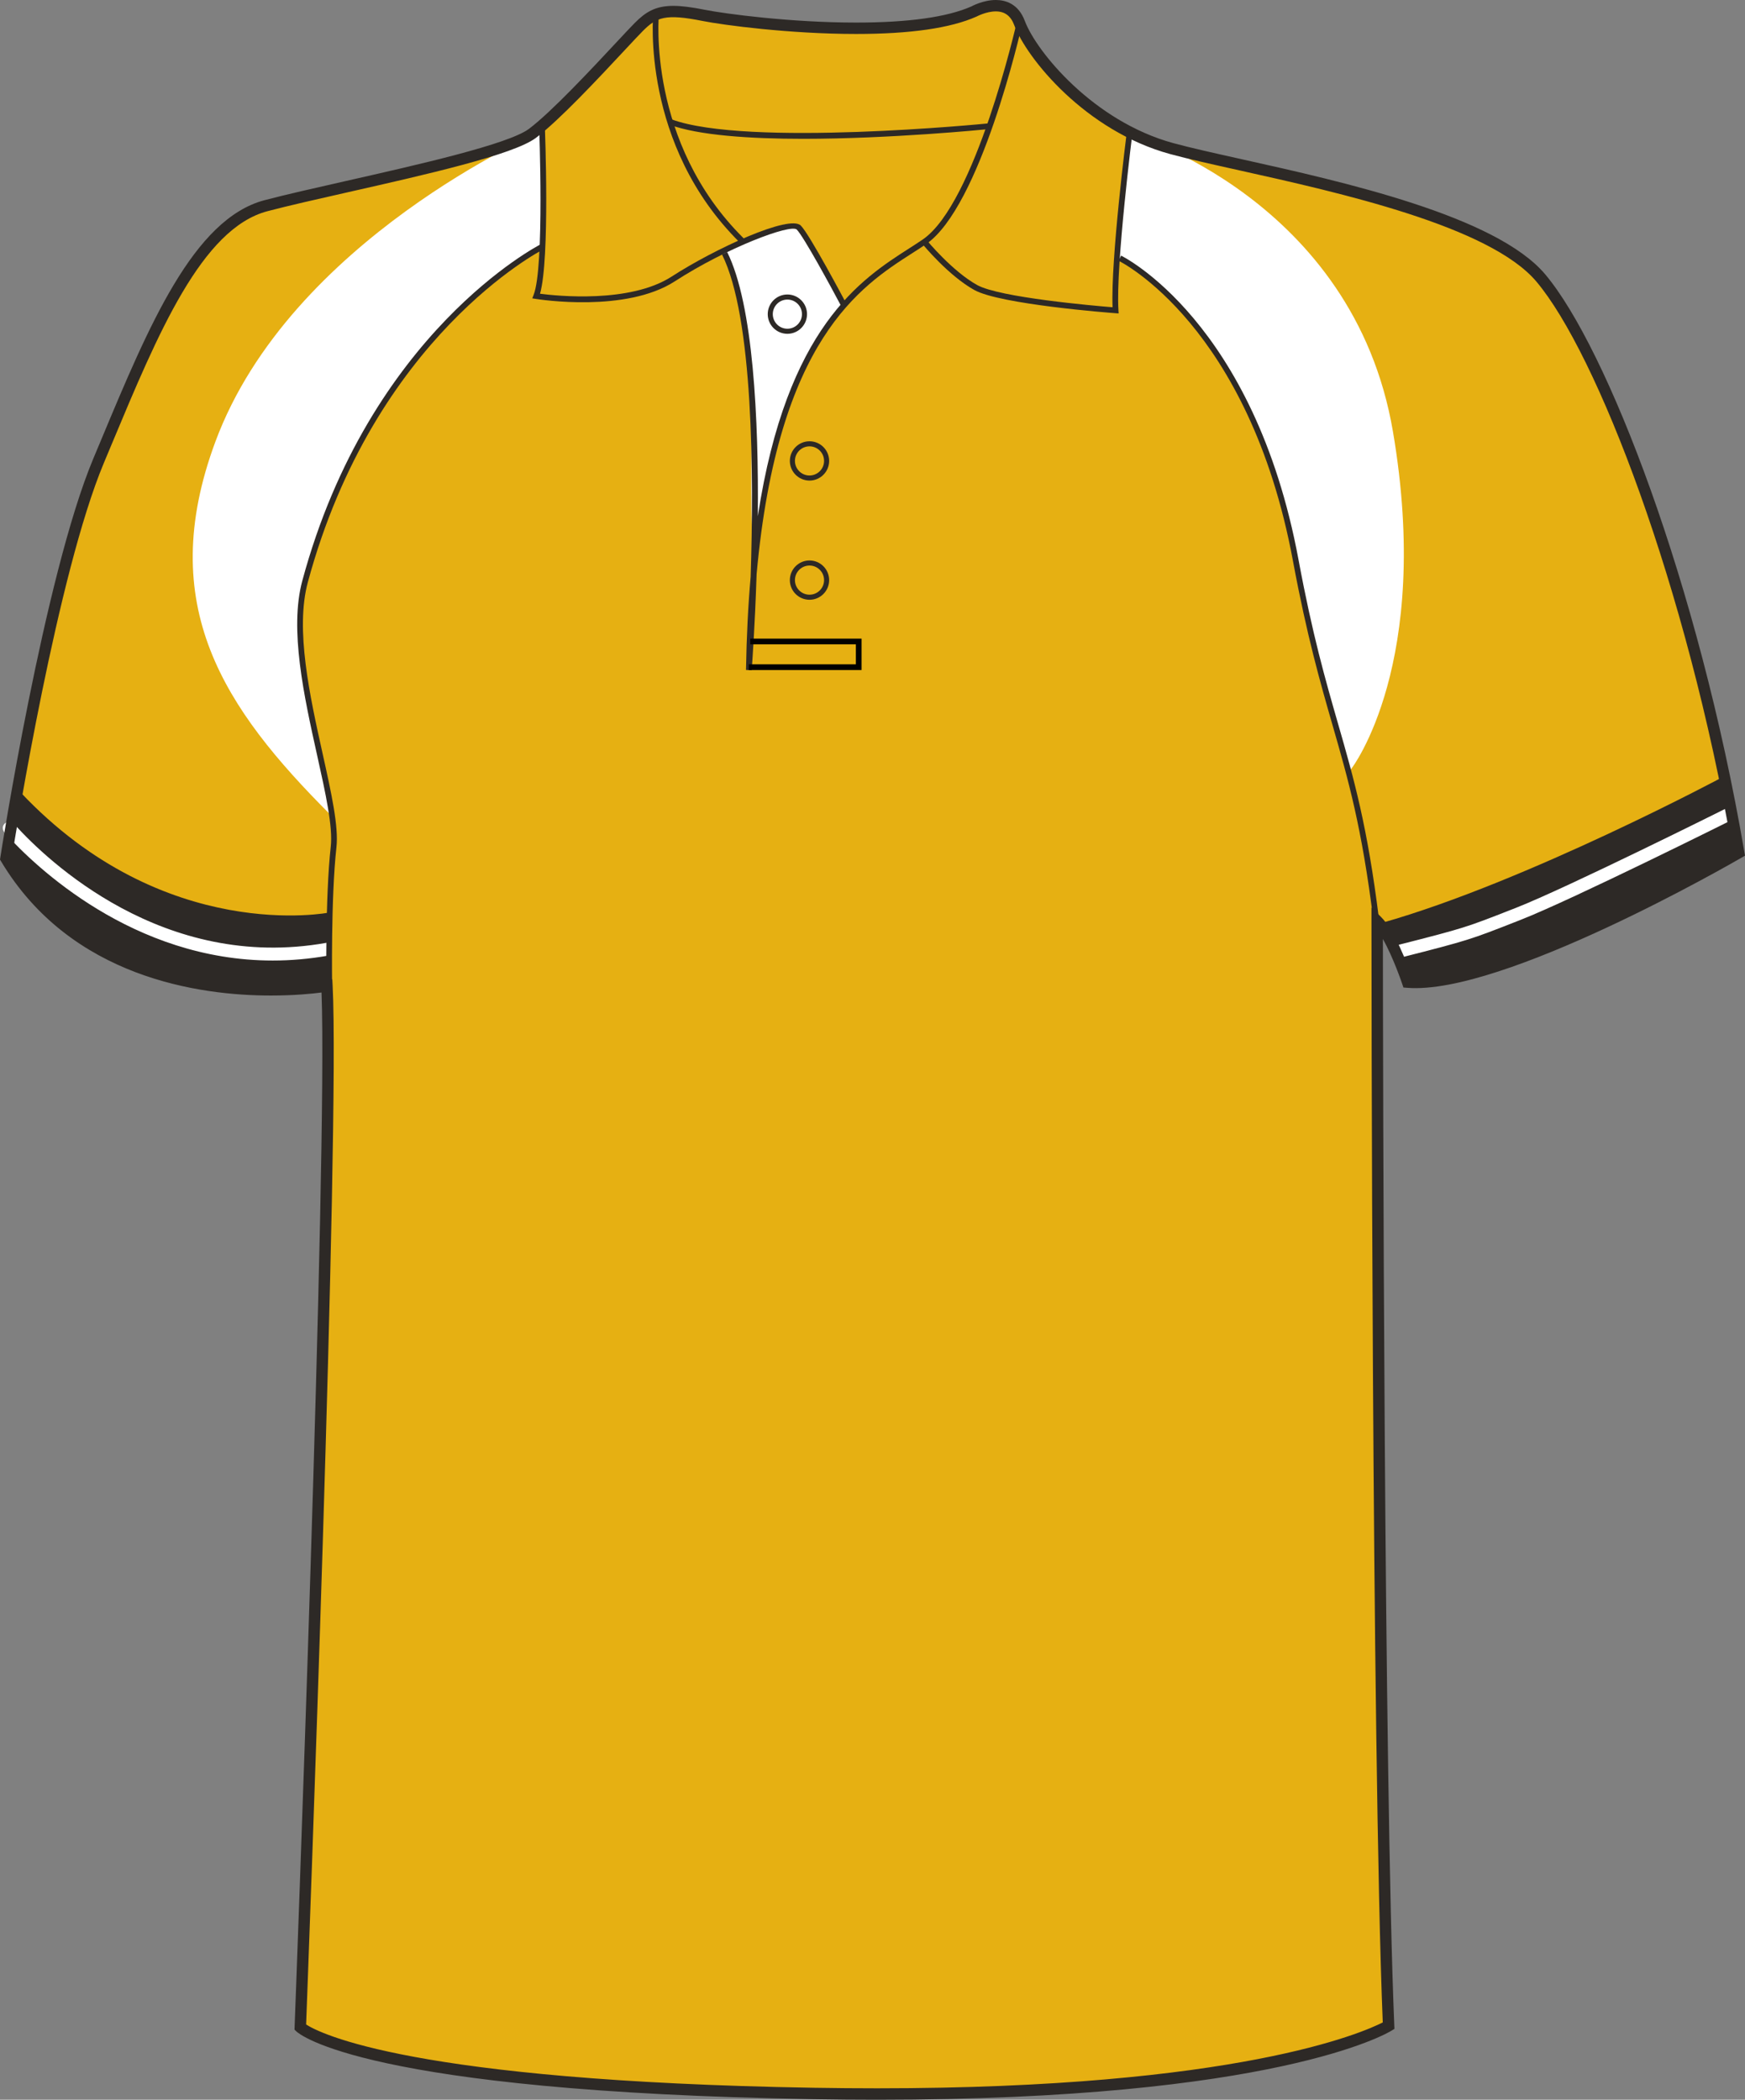 <svg preserveAspectRatio="xMidYMid meet"  xmlns="http://www.w3.org/2000/svg" xmlns:xlink="http://www.w3.org/1999/xlink" version="1.1" id="Layer_1" x="0px" y="0px" width="664.976px" height="800.002px" viewbox="0 0 664.976 800.002" enable-background="new 0 0 664.976 800.002" xml:space="preserve" class="svg0" style="height: 800px;"><rect width="100%" height="100%" fill="#808080" stroke="none"/>   <g id="front"> 	<path id="primary" fill="#e6b012" d="M124.589,376.729c0,0-90.337,9.721-122.319-48.589c0,0,16.462-106.569,35.312-151.524   c18.854-44.954,36.251-89.912,63.808-97.16c27.553-7.25,89.909-18.85,101.506-27.549c11.602-8.702,34.801-34.804,40.603-40.603   c5.803-5.802,10.154-7.255,24.652-4.353c14.502,2.9,76.855,10.154,102.962-1.449c0,0,13.052-7.25,17.399,4.35   c4.352,11.601,26.104,39.153,58.001,47.853c31.904,8.702,117.453,21.751,140.66,49.303   c23.207,27.552,58.014,117.461,75.408,218.968c0,0-89.91,52.203-126.158,49.302c0,0-5.805-17.399-11.604-23.201   c0,0,0,316.421,4.35,420.827c0,0-46.397,28.711-218.959,25.813c-172.563-2.9-195.766-25.23-195.766-25.23   S127.489,433.288,124.589,376.729z" class="primary" stroke="#e6b012" stroke-width="1px"></path> 	<g id="secondary" class="secondary" fill="#2D2926" stroke="#2D2926" stroke-width="1px"> 		<path fill="#2D2926" d="M656.959,296.374c0,0-74.85,40.033-130.109,55.698l12.182,22.629c0,0,41.773-8.269,69.623-21.323    c27.854-13.055,53.926-28.499,53.926-28.499L656.959,296.374z" class="secondary" stroke="#2D2926" stroke-width="1px"></path> 		<path fill="#2D2926" d="M125.636,348.156c0,0-63.1,12.619-118.36-46.124l-5.66,24.803c0,0,19.146,32.201,58.312,43.08    c39.164,10.88,64.662,6.814,64.662,6.814L125.636,348.156z" class="secondary" stroke="#2D2926" stroke-width="1px"></path> 	</g> 	<g id="tertiary" class="tertiary" fill="#FFFFFF" stroke="#FFFFFF" stroke-width="1px"> 		<path fill="#FFFFFF" d="M534.295,364.197l-0.969-3.794c24.928-6.355,25.611-6.622,43.02-13.451l1.574-0.616    c19.479-7.643,79.734-37.703,80.338-38.005l1.75,3.503c-0.604,0.303-61.02,30.443-80.662,38.148l-1.57,0.616    C560.147,357.514,559.459,357.782,534.295,364.197z" class="tertiary" stroke="#FFFFFF" stroke-width="1px"></path> 		<path fill="#FFFFFF" d="M103.941,365.463c-53.155,0.005-90.33-35.9-101.389-48.078l-0.279-0.305l-0.052,0.039    c-1.221-1.647-0.491-2.639,0.05-3.083c1.449-1.191,2.708,0.195,3.182,0.718c12.134,13.358,56.574,56.064,118.977,44.965    l0.686,3.856C117.81,364.873,110.74,365.463,103.941,365.463z" class="tertiary" stroke="#FFFFFF" stroke-width="1px"></path> 		<path fill="#FFFFFF" d="M275.763,95.334c0,0,12.185,28.284,11.313,67.014s0.438,45.255,0.438,45.255s9.138-56.135,23.498-77.022    l10.442-15.229l-14.358-24.804c0,0-2.177-6.091-8.702-4.352C291.865,87.934,275.763,95.334,275.763,95.334z" class="tertiary" stroke="#FFFFFF" stroke-width="1px"></path> 		<path fill="#FFFFFF" d="M431.111,51.601c0,0,84.202,24.804,99.214,112.922c15.014,88.118-15.664,127.935-15.664,127.935    s-16.971-58.093-22.846-89.424c-5.875-31.331-29.374-86.16-66.579-105.089L431.111,51.601z" class="tertiary" stroke="#FFFFFF" stroke-width="1px"></path> 		<path fill="#FFFFFF" d="M206.573,94.028c0,0,2.175-36.77-0.436-43.297c0,0-95.082,40.905-123.583,117.708    c-23.101,62.241,3.264,101.172,43.731,141.642c0,0-16.316-62.009-11.096-83.549S141.953,131.234,206.573,94.028z" class="tertiary" stroke="#FFFFFF" stroke-width="1px"></path> 	</g> 	<path d="M306.104,52.886c-20.313,0-39.931-1.293-51.022-5.4l0.754-2.039c28.793,10.663,119.861,1.663,120.781,1.569l0.22,2.165   C374.496,49.413,339.387,52.886,306.104,52.886z" fill="#2D2926" stroke-width="2px"></path> 	<path d="M334.239,800.002c-7.833,0-15.932-0.068-24.073-0.205c-171.449-2.883-196.264-24.9-197.236-25.838l-0.703-0.678   l0.037-0.975c0.127-3.354,12.673-331.775,10.261-394.164c-3.438,0.45-10.29,1.157-19.28,1.157   c-26.988,0-76.236-6.643-102.84-51.132L0,327.494l0.12-0.775c0.166-1.071,16.723-107.351,35.456-152.033l2.987-7.138   c18.07-43.274,35.138-84.145,62.271-91.282c8.051-2.12,19.123-4.622,30.847-7.272c27.646-6.25,62.059-14.026,69.91-19.916   c8.549-6.413,23.958-22.925,33.162-32.788c3.201-3.428,5.729-6.139,7.203-7.614c4.082-4.081,7.784-6.442,14.648-6.442   c3.078,0,6.882,0.476,11.971,1.494c7.626,1.525,32.733,4.873,57.657,4.873c19.973,0,34.772-2.077,43.994-6.175   C370.237,2.411,374.628,0,379.462,0c3.688,0,8.605,1.387,11.081,7.998c4.393,11.703,26.145,38.227,56.537,46.52   c6.681,1.822,15.717,3.832,26.173,6.159c38.548,8.577,96.796,21.54,115.581,43.84c23.561,27.976,58.387,117.917,75.885,220   l0.258,1.489l-1.311,0.76c-3.598,2.091-91.059,52.502-127.424,49.591l-1.438-0.113l-0.453-1.366   c-0.045-0.13-3.387-10.065-7.367-17.106c0.037,46.578,0.4,319.252,4.344,413.956l0.057,1.271l-1.082,0.668   C528.571,774.736,485.973,800.002,334.239,800.002z M116.654,771.328c5.063,3.281,40.023,21.535,193.589,24.115   c8.117,0.137,16.19,0.203,23.996,0.203c137.213,0,185.172-21.266,192.695-25.102c-4.248-104.625-4.299-416.409-4.299-419.561v-5.25   l3.715,3.71c5.162,5.162,10.105,18.302,11.648,22.651c33.656,1.22,111.145-42.069,122.178-48.349   c-17.455-100.732-51.598-189.038-74.672-216.434c-17.832-21.174-75.221-33.944-113.19-42.396   c-10.518-2.339-19.597-4.36-26.374-6.208c-32.292-8.809-54.666-36.383-59.469-49.188c-1.306-3.483-3.599-5.174-7.01-5.174   c-3.661,0-7.265,1.945-7.303,1.963c-9.948,4.434-25.345,6.637-45.929,6.637c-25.248,0-50.751-3.404-58.511-4.956   c-14.134-2.825-17.501-1.428-22.688,3.757c-1.42,1.421-3.927,4.107-7.099,7.506c-9.907,10.613-24.877,26.654-33.734,33.3   c-8.598,6.448-42.049,14.009-71.562,20.678c-11.686,2.642-22.723,5.135-30.697,7.235c-25.054,6.592-41.72,46.5-59.364,88.752   l-2.989,7.146C21.898,218.551,6.081,316.836,4.538,326.601c25.596,42.046,72.774,48.342,98.702,48.342   c12.466,0,20.889-1.438,20.974-1.451l2.417-0.421l0.126,2.452C129.552,429.898,117.484,749.496,116.654,771.328z" fill="#2D2926" stroke-width="2px"></path> 	<path d="M320.492,116.513c-3.813-7.201-14.276-26.456-16.859-29.038c-2.265-2.256-26.555,6.816-46.494,19.72   c-18.625,12.052-51.575,6.911-52.97,6.687l-1.343-0.217l0.504-1.261c4.214-10.538,2.12-64.266,2.102-64.809l2.172-0.085   c0.086,2.15,1.996,51.126-1.815,64.403c6.28,0.82,34.245,3.757,50.167-6.543c16.396-10.607,44.918-23.73,49.212-19.43   c3.342,3.34,16.681,28.488,17.246,29.559L320.492,116.513z" fill="#2D2926" stroke-width="2px"></path> 	<path d="M281.886,92.373c-37.72-37.324-32.997-86.852-32.945-87.348l2.162,0.227c-0.05,0.486-4.646,49.007,32.31,85.575   L281.886,92.373z" fill="#2D2926" stroke-width="2px"></path> 	<path d="M286.454,255.364l-2.172-0.102c0.214-12.893,0.822-24.681,1.772-35.492c1.255-38.903,0.996-98.998-10.903-122.789   l1.944-0.974c10.019,20.04,12.018,63.979,11.693,100.677c11.022-72.157,39.403-90.348,57.734-102.092   c1.82-1.167,3.535-2.266,5.11-3.344c20.074-13.737,35.652-82.037,35.813-82.727l2.122,0.478   c-0.639,2.846-15.926,69.828-36.702,84.042c-1.594,1.089-3.327,2.201-5.168,3.378c-19.717,12.634-51.252,32.833-59.372,122.311   C287.674,238.906,286.582,253.667,286.454,255.364z" fill="#2D2926" stroke-width="2px"></path> 	<path d="M426.283,119.425l-1.247-0.094c-1.784-0.133-43.854-3.344-53.737-8.833c-9.854-5.478-19.481-17.169-19.888-17.666   l1.684-1.375c0.098,0.117,9.774,11.866,19.267,17.138c8.56,4.757,44.48,7.888,51.614,8.47c-0.732-18.311,5.25-65.432,5.51-67.474   l2.157,0.274c-0.066,0.51-6.502,51.213-5.434,68.312L426.283,119.425z" fill="#2D2926" stroke-width="2px"></path> 	<path fill="none" stroke="#010101" stroke-width="2px" stroke-miterlimit="10" d="M276.123,96.493"></path> 	<polygon points="328.327,255.28 285.342,255.28 285.342,253.105 326.153,253.105 326.153,245.493 285.911,245.493 285.911,243.318    328.327,243.318  "></polygon> 	<path d="M124.385,375.534c-0.005-0.332-0.499-33.521,1.655-52.941c0.849-7.616-1.942-20.197-5.177-34.769   c-4.997-22.519-10.66-48.041-5.666-66.539c25.571-94.725,90.241-127.904,90.893-128.23l0.972,1.948   c-0.645,0.321-64.458,33.12-89.76,126.848c-4.854,17.983,0.746,43.229,5.688,65.502c3.275,14.76,6.104,27.509,5.217,35.479   c-2.143,19.282-1.647,52.337-1.645,52.668L124.385,375.534z" fill="#2D2926" stroke-width="2px"></path> 	<path d="M523.375,350.682c-4.438-35.693-9.605-53.653-15.594-74.454c-4.57-15.872-9.75-33.864-15.075-62.552   c-16.661-89.695-65.916-114.08-66.413-114.314l0.935-1.966c0.503,0.24,50.735,25.005,67.609,115.882   c5.311,28.588,10.25,45.751,15.028,62.35c6.014,20.887,11.209,38.925,15.662,74.79L523.375,350.682z" fill="#2D2926" stroke-width="2px"></path> 	<path d="M308.481,228.513c-4.128,0-7.488-3.359-7.488-7.487c0-4.13,3.36-7.491,7.488-7.491c4.127,0,7.487,3.361,7.487,7.491   C315.966,225.156,312.608,228.513,308.481,228.513z M308.481,215.47c-3.063,0-5.554,2.492-5.554,5.556s2.489,5.553,5.554,5.553   c3.062,0,5.553-2.491,5.553-5.553C314.033,217.962,311.542,215.47,308.481,215.47z" fill="#2D2926" stroke-width="2px"></path> 	<path d="M308.481,183.102c-4.128,0-7.488-3.36-7.488-7.491c0-4.128,3.36-7.488,7.488-7.488c4.127,0,7.487,3.36,7.487,7.488   C315.966,179.742,312.608,183.102,308.481,183.102z M308.481,170.058c-3.063,0-5.554,2.491-5.554,5.553   c0,3.065,2.489,5.556,5.554,5.556c3.062,0,5.553-2.494,5.553-5.556S311.542,170.058,308.481,170.058z" fill="#2D2926" stroke-width="2px"></path> 	<path d="M300.053,127.182c-4.13,0-7.488-3.36-7.488-7.491c0-4.128,3.36-7.489,7.488-7.489c4.127,0,7.485,3.361,7.485,7.489   C307.536,123.822,304.18,127.182,300.053,127.182z M300.053,114.138c-3.063,0-5.559,2.491-5.559,5.554   c0,3.064,2.493,5.556,5.559,5.556c3.063,0,5.554-2.494,5.554-5.556C305.606,116.629,303.115,114.138,300.053,114.138z" fill="#2D2926" stroke-width="2px"></path> 	 </g> <filter xmlns="http://www.w3.org/2000/svg" id="linear"><feColorMatrix type="matrix" values="0 -1 0 0 0               0 -1 0 0 0               0 -1 0 0 0               0 -1 0 0.9 0 "/></filter></svg>